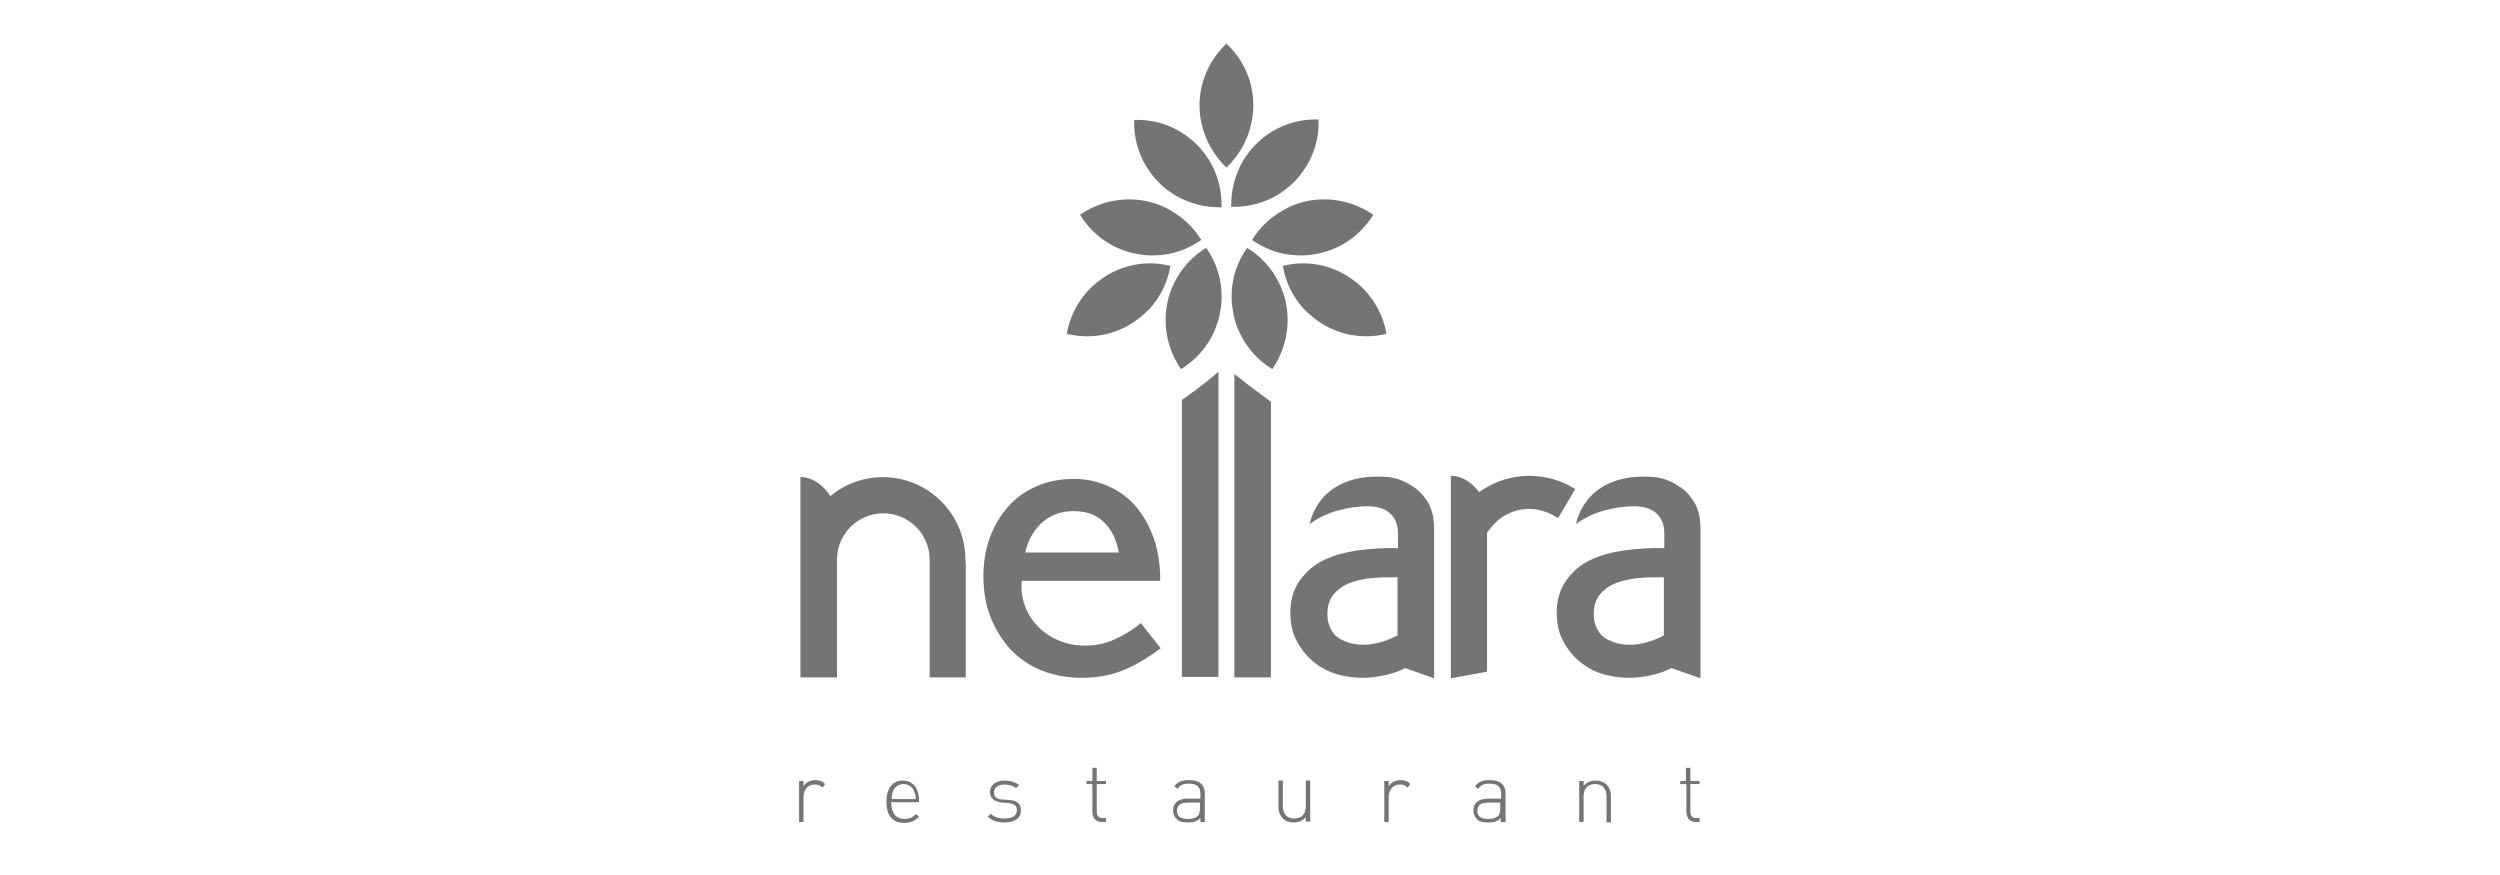 <?xml version="1.0" encoding="utf-8"?>
<!-- Generator: Adobe Illustrator 23.0.1, SVG Export Plug-In . SVG Version: 6.00 Build 0)  -->
<svg version="1.1" id="Layer_1" xmlns="http://www.w3.org/2000/svg" xmlns:xlink="http://www.w3.org/1999/xlink" x="0px" y="0px"
	 viewBox="0 0 566.9 198.4" style="enable-background:new 0 0 566.9 198.4;" xml:space="preserve">
<style type="text/css">
	.st0{fill:#747475;}
</style>
<g>
	<g>
		<path class="st0" d="M231.7,131.8c-0.2,2.1,0.1,4.1,0.8,5.8c0.7,1.8,1.7,3.3,3,4.6c1.3,1.3,2.8,2.3,4.7,3.1
			c1.8,0.7,3.7,1.1,5.8,1.1c2.3,0,4.5-0.4,6.5-1.3c2-0.9,4.1-2.1,6.2-3.8l4.5,5.7c-2.5,1.9-5.9,4-8.8,5.1c-2.8,1.1-5.9,1.6-9.2,1.6
			c-3.3,0-6.3-0.6-9.1-1.7c-2.7-1.1-5-2.7-7-4.8c-1.9-2.1-3.4-4.5-4.5-7.3c-1.1-2.8-1.6-5.9-1.6-9.2c0-3.2,0.5-6.2,1.5-8.9
			c1-2.7,2.4-5,4.2-7c1.8-2,3.9-3.5,6.5-4.6c2.5-1.1,5.3-1.6,8.4-1.6c2.3,0,4.6,0.4,6.9,1.3c2.3,0.9,4.4,2.2,6.3,4.1
			c1.8,1.9,3.4,4.3,4.5,7.2c1.2,2.9,1.8,6.5,1.8,10.5H231.7z M250.3,118.4c-1.7-1.7-4-2.5-6.8-2.5c-2.8,0-5.1,0.8-7.1,2.5
			c-1.9,1.7-3.3,4-3.9,6.9h21.2C253.2,122.4,252.1,120.1,250.3,118.4"/>
		<path class="st0" d="M318.6,151.5l6.6,2.3v-33.9c0-2.5-0.5-4.5-1.4-6c-1-1.6-2.1-2.8-3.6-3.7c-1.4-0.9-2.9-1.6-4.6-1.9
			c-0.4-0.1-1.6-0.2-1.9-0.2c-15-0.7-16.7,10.7-16.7,10.7c2.1-1.5,4.3-2.5,6.6-3.1c2.3-0.6,4.4-0.9,6.4-0.9c2.3,0,4,0.5,5.2,1.6
			c1.2,1.1,1.8,2.6,1.8,4.6v3.3c-3.1-0.1-6.1,0.1-9,0.5c-2.9,0.4-5.5,1.1-7.8,2.2c-2.3,1.1-4.1,2.7-5.5,4.7c-1.4,2-2.2,4.5-2.1,7.9
			c0.1,1.6,0.3,3.2,1,4.8c0.7,1.6,1.6,3,2.8,4.3c1.2,1.3,2.5,2.3,4.1,3.1c0,0,3.2,2,9.2,1.9C315.4,153.4,318.6,151.5,318.6,151.5
			 M302.7,144c-1.1-1.3-1.7-2.8-1.7-4.7c0-1.8,0.4-3.2,1.3-4.4c0.9-1.1,2.1-2,3.5-2.6c1.5-0.6,3.2-1,5.1-1.2c1.9-0.2,3.9-0.2,6-0.2
			l0,13.2C307.5,148.9,302.7,144,302.7,144"/>
		<path class="st0" d="M379,151.5l6.6,2.3v-33.9c0-2.5-0.5-4.5-1.4-6c-1-1.6-2.1-2.8-3.6-3.7c-1.4-0.9-2.9-1.6-4.6-1.9
			c-0.4-0.1-1.6-0.2-1.9-0.2c-15-0.7-16.7,10.7-16.7,10.7c2.1-1.5,4.3-2.5,6.6-3.1c2.3-0.6,4.4-0.9,6.4-0.9c2.3,0,4,0.5,5.2,1.6
			c1.2,1.1,1.8,2.6,1.8,4.6v3.3c-3.1-0.1-6.1,0.1-9,0.5c-2.9,0.4-5.5,1.1-7.8,2.2c-2.3,1.1-4.1,2.7-5.5,4.7c-1.4,2-2.2,4.5-2.1,7.9
			c0.1,1.6,0.3,3.2,1,4.8c0.7,1.6,1.6,3,2.8,4.3c1.2,1.3,2.5,2.3,4.1,3.1c0,0,3.2,2,9.2,1.9C375.8,153.4,379,151.5,379,151.5
			 M363.1,144c-1.1-1.3-1.7-2.8-1.7-4.7c0-1.8,0.4-3.2,1.3-4.4c0.9-1.1,2.1-2,3.5-2.6c1.5-0.6,3.2-1,5.1-1.2c1.9-0.2,3.9-0.2,6-0.2
			l0,13.2C367.9,148.9,363.1,144,363.1,144"/>
		<path class="st0" d="M286.3,89.7c-2.6-1.9-4.7-3.5-6.4-4.9v68.8h8.3V91.1L286.3,89.7z"/>
		<path class="st0" d="M269.4,89.7l-1.4,1v62.8h8.3V84.3C274.6,85.8,272.3,87.6,269.4,89.7"/>
		<path class="st0" d="M186.5,178.6c-0.6-0.6-1-0.7-1.8-0.7c-1.6,0-2.5,1.3-2.5,2.8v5.7h-1v-9.3h1v1.2c0.5-0.9,1.6-1.4,2.7-1.4
			c0.9,0,1.6,0.2,2.2,0.9L186.5,178.6z"/>
		<path class="st0" d="M202.1,182c0,2.4,1.1,3.7,3,3.7c1.1,0,1.8-0.3,2.6-1.1l0.7,0.6c-0.9,0.9-1.8,1.4-3.4,1.4c-2.6,0-4-1.7-4-4.8
			c0-3,1.4-4.8,3.7-4.8c2.3,0,3.7,1.7,3.7,4.5v0.4H202.1z M207.3,179.4c-0.4-1-1.4-1.6-2.4-1.6c-1.1,0-2,0.6-2.4,1.6
			c-0.2,0.6-0.3,0.9-0.3,1.8h5.5C207.6,180.3,207.5,180,207.3,179.4"/>
		<path class="st0" d="M227.8,186.5c-1.6,0-2.8-0.4-3.8-1.3l0.7-0.7c0.7,0.8,1.7,1.1,3.1,1.1c1.8,0,2.8-0.6,2.8-1.9
			c0-1-0.6-1.4-1.8-1.6l-1.5-0.1c-1.9-0.2-2.8-1-2.8-2.4c0-1.6,1.3-2.6,3.3-2.6c1.3,0,2.5,0.4,3.3,1l-0.7,0.7
			c-0.7-0.5-1.6-0.8-2.6-0.8c-1.5,0-2.4,0.7-2.4,1.8c0,1,0.6,1.5,1.9,1.6l1.5,0.1c1.5,0.1,2.7,0.6,2.7,2.4
			C231.5,185.5,230.1,186.5,227.8,186.5"/>
		<path class="st0" d="M249.9,186.4c-1.5,0-2.2-1-2.2-2.4v-6.2h-1.3v-0.7h1.3v-3h1v3h2.1v0.7h-2.1v6.2c0,1,0.4,1.5,1.4,1.5h0.7v0.9
			H249.9z"/>
		<path class="st0" d="M272.2,186.4v-0.9c-0.8,0.8-1.5,1-2.8,1c-1.4,0-2.1-0.2-2.7-0.9c-0.4-0.4-0.7-1.1-0.7-1.8
			c0-1.7,1.2-2.7,3.2-2.7h3v-1.1c0-1.5-0.7-2.3-2.6-2.3c-1.3,0-2,0.3-2.6,1.2l-0.7-0.6c0.8-1.1,1.8-1.4,3.3-1.4
			c2.5,0,3.6,1.1,3.6,3.1v6.4H272.2z M272.2,182h-2.9c-1.6,0-2.4,0.6-2.4,1.9c0,1.2,0.8,1.8,2.4,1.8c0.9,0,1.7-0.1,2.3-0.7
			c0.4-0.3,0.5-0.9,0.5-1.8V182z"/>
		<path class="st0" d="M296.1,186.4v-1.1c-0.7,0.8-1.6,1.2-2.7,1.2c-1,0-1.9-0.3-2.5-0.9c-0.6-0.6-1-1.5-1-2.6v-6h1v5.8
			c0,1.8,0.9,2.8,2.6,2.8c1.7,0,2.6-1,2.6-2.8v-5.8h1v9.3H296.1z"/>
		<path class="st0" d="M319.2,178.6c-0.6-0.6-1-0.7-1.8-0.7c-1.6,0-2.5,1.3-2.5,2.8v5.7h-1v-9.3h1v1.2c0.5-0.9,1.6-1.4,2.7-1.4
			c0.9,0,1.6,0.2,2.2,0.9L319.2,178.6z"/>
		<path class="st0" d="M340.3,186.4v-0.9c-0.8,0.8-1.5,1-2.8,1c-1.4,0-2.2-0.2-2.7-0.9c-0.4-0.4-0.7-1.1-0.7-1.8
			c0-1.7,1.2-2.7,3.3-2.7h3v-1.1c0-1.5-0.7-2.3-2.6-2.3c-1.3,0-2,0.3-2.6,1.2l-0.7-0.6c0.8-1.1,1.8-1.4,3.3-1.4
			c2.5,0,3.6,1.1,3.6,3.1v6.4H340.3z M340.3,182h-2.9c-1.6,0-2.4,0.6-2.4,1.9c0,1.2,0.8,1.8,2.4,1.8c0.8,0,1.7-0.1,2.3-0.7
			c0.4-0.3,0.5-0.9,0.5-1.8V182z"/>
		<path class="st0" d="M364.3,186.4v-5.8c0-1.8-0.9-2.8-2.6-2.8c-1.7,0-2.6,1-2.6,2.8v5.8h-1v-9.3h1v1.1c0.7-0.8,1.6-1.2,2.7-1.2
			c1,0,1.9,0.3,2.5,0.9c0.6,0.6,1,1.5,1,2.6v6H364.3z"/>
		<path class="st0" d="M384.6,186.4c-1.5,0-2.2-1-2.2-2.4v-6.2H381v-0.7h1.3v-3h1v3h2.1v0.7h-2.1v6.2c0,1,0.4,1.5,1.4,1.5h0.7v0.9
			H384.6z"/>
		<path class="st0" d="M218.9,126.5c-0.2-10.1-8.5-18.3-18.7-18.3c-4.5,0-8.7,1.6-11.9,4.3c0,0-2.6-4.4-6.8-4.3v8.3v10
			c0,0.1,0,0.3,0,0.4c0,0.2,0,0.4,0,0.6v26.1h8.3v-11.1v-9.1c0,0,0,0,0,0v-6.7c0,0,0,0,0-0.1c0.2-5.7,4.8-10.2,10.5-10.2
			c5.8,0,10.5,4.7,10.5,10.5c0,0,0,0.1,0,0.1c0,0.2,0,0.4,0,0.6c0,0.2,0,0.5,0,0.7c0,0.2,0,0.4,0,0.7v13.4v11.2h8.2v-26.1
			C218.9,127.2,218.9,126.9,218.9,126.5"/>
		<path class="st0" d="M357.2,110.9c-3-1.9-6.6-3-10.4-3c-4,0-7.7,1.2-10.8,3.3c-0.2,0.1-0.4,0.3-0.6,0.4c-0.9-1.2-3.1-3.7-6.4-3.7
			v0.2v8.2v3.2v15.9v18.4l8.2-1.5v-7.9v-23.6c1.1-1.6,2.6-3.2,4.4-4.1c0.5-0.2,0.9-0.4,1.3-0.6c5.5-2.1,9.9,1.1,10.4,1.4l0.9-1.5
			L357.2,110.9L357.2,110.9C357.2,110.9,357.2,110.9,357.2,110.9"/>
		<g>
			<g>
				<path class="st0" d="M272.6,28.6c-0.4-1.5-0.6-3.1-0.6-4.7c0-5.5,2.4-10.5,6.1-14c3.8,3.5,6.1,8.5,6.1,14c0,1.6-0.2,3.2-0.6,4.7
					c-0.9,3.7-2.9,6.9-5.5,9.4C275.5,35.5,273.5,32.2,272.6,28.6"/>
			</g>
		</g>
		<g>
			<g>
				<path class="st0" d="M266.5,44.3c-1.3-0.8-2.6-1.7-3.7-2.9c-3.9-3.9-5.8-9.1-5.6-14.2c5.1-0.2,10.3,1.7,14.2,5.6
					c1.1,1.1,2.1,2.4,2.9,3.7c1.9,3.2,2.8,6.9,2.7,10.5C273.4,47.1,269.8,46.2,266.5,44.3"/>
			</g>
		</g>
		<g>
			<g>
				<path class="st0" d="M281.9,36.4c0.8-1.3,1.8-2.6,2.9-3.7c3.9-3.9,9.1-5.8,14.2-5.6c0.2,5.1-1.7,10.3-5.6,14.2
					c-1.1,1.1-2.4,2.1-3.7,2.9c-3.2,1.9-6.9,2.8-10.5,2.7C279.1,43.3,280,39.7,281.9,36.4"/>
			</g>
		</g>
		<g>
			<g>
				<path class="st0" d="M301.8,60.8c1.4,0.5,2.9,1.2,4.2,2.1c4.6,3,7.5,7.7,8.4,12.8c-5,1.2-10.4,0.5-15.1-2.6
					c-1.3-0.9-2.5-1.9-3.6-3c-2.6-2.8-4.2-6.2-4.8-9.8C294.4,59.4,298.2,59.5,301.8,60.8"/>
			</g>
		</g>
		<g>
			<g>
				<path class="st0" d="M292,47.1c1.4-0.7,2.9-1.2,4.4-1.5c5.4-1.1,10.8,0.2,15,3.1c-2.7,4.4-7.1,7.7-12.5,8.8
					c-1.6,0.3-3.1,0.5-4.7,0.4c-3.8-0.1-7.3-1.4-10.3-3.5C285.8,51.3,288.6,48.8,292,47.1"/>
			</g>
		</g>
		<g>
			<g>
				<path class="st0" d="M290.1,64.3c0.7,1.4,1.2,2.9,1.5,4.4c1.1,5.4-0.2,10.8-3.1,15c-4.4-2.7-7.7-7.1-8.8-12.5
					c-0.3-1.6-0.5-3.1-0.4-4.7c0.1-3.8,1.4-7.3,3.5-10.3C285.9,58.1,288.5,60.9,290.1,64.3"/>
			</g>
		</g>
		<g>
			<g>
				<path class="st0" d="M254.5,60.8c-1.4,0.5-2.9,1.2-4.2,2.1c-4.6,3-7.5,7.7-8.4,12.8c5,1.2,10.4,0.5,15.1-2.6
					c1.3-0.9,2.5-1.9,3.6-3c2.6-2.8,4.2-6.2,4.8-9.8C261.9,59.4,258.1,59.5,254.5,60.8"/>
			</g>
		</g>
		<g>
			<g>
				<path class="st0" d="M264.3,47.1c-1.4-0.7-2.9-1.2-4.4-1.5c-5.4-1.1-10.8,0.2-15,3.1c2.7,4.4,7.1,7.7,12.5,8.8
					c1.6,0.3,3.1,0.5,4.7,0.4c3.8-0.1,7.3-1.4,10.3-3.5C270.5,51.3,267.7,48.8,264.3,47.1"/>
			</g>
		</g>
		<g>
			<g>
				<path class="st0" d="M266.2,64.3c-0.7,1.4-1.2,2.9-1.5,4.4c-1.1,5.4,0.2,10.8,3.1,15c4.4-2.7,7.7-7.1,8.8-12.5
					c0.3-1.6,0.5-3.1,0.4-4.7c-0.1-3.8-1.4-7.3-3.5-10.3C270.4,58.1,267.8,60.9,266.2,64.3"/>
			</g>
		</g>
	</g>
</g>
</svg>
